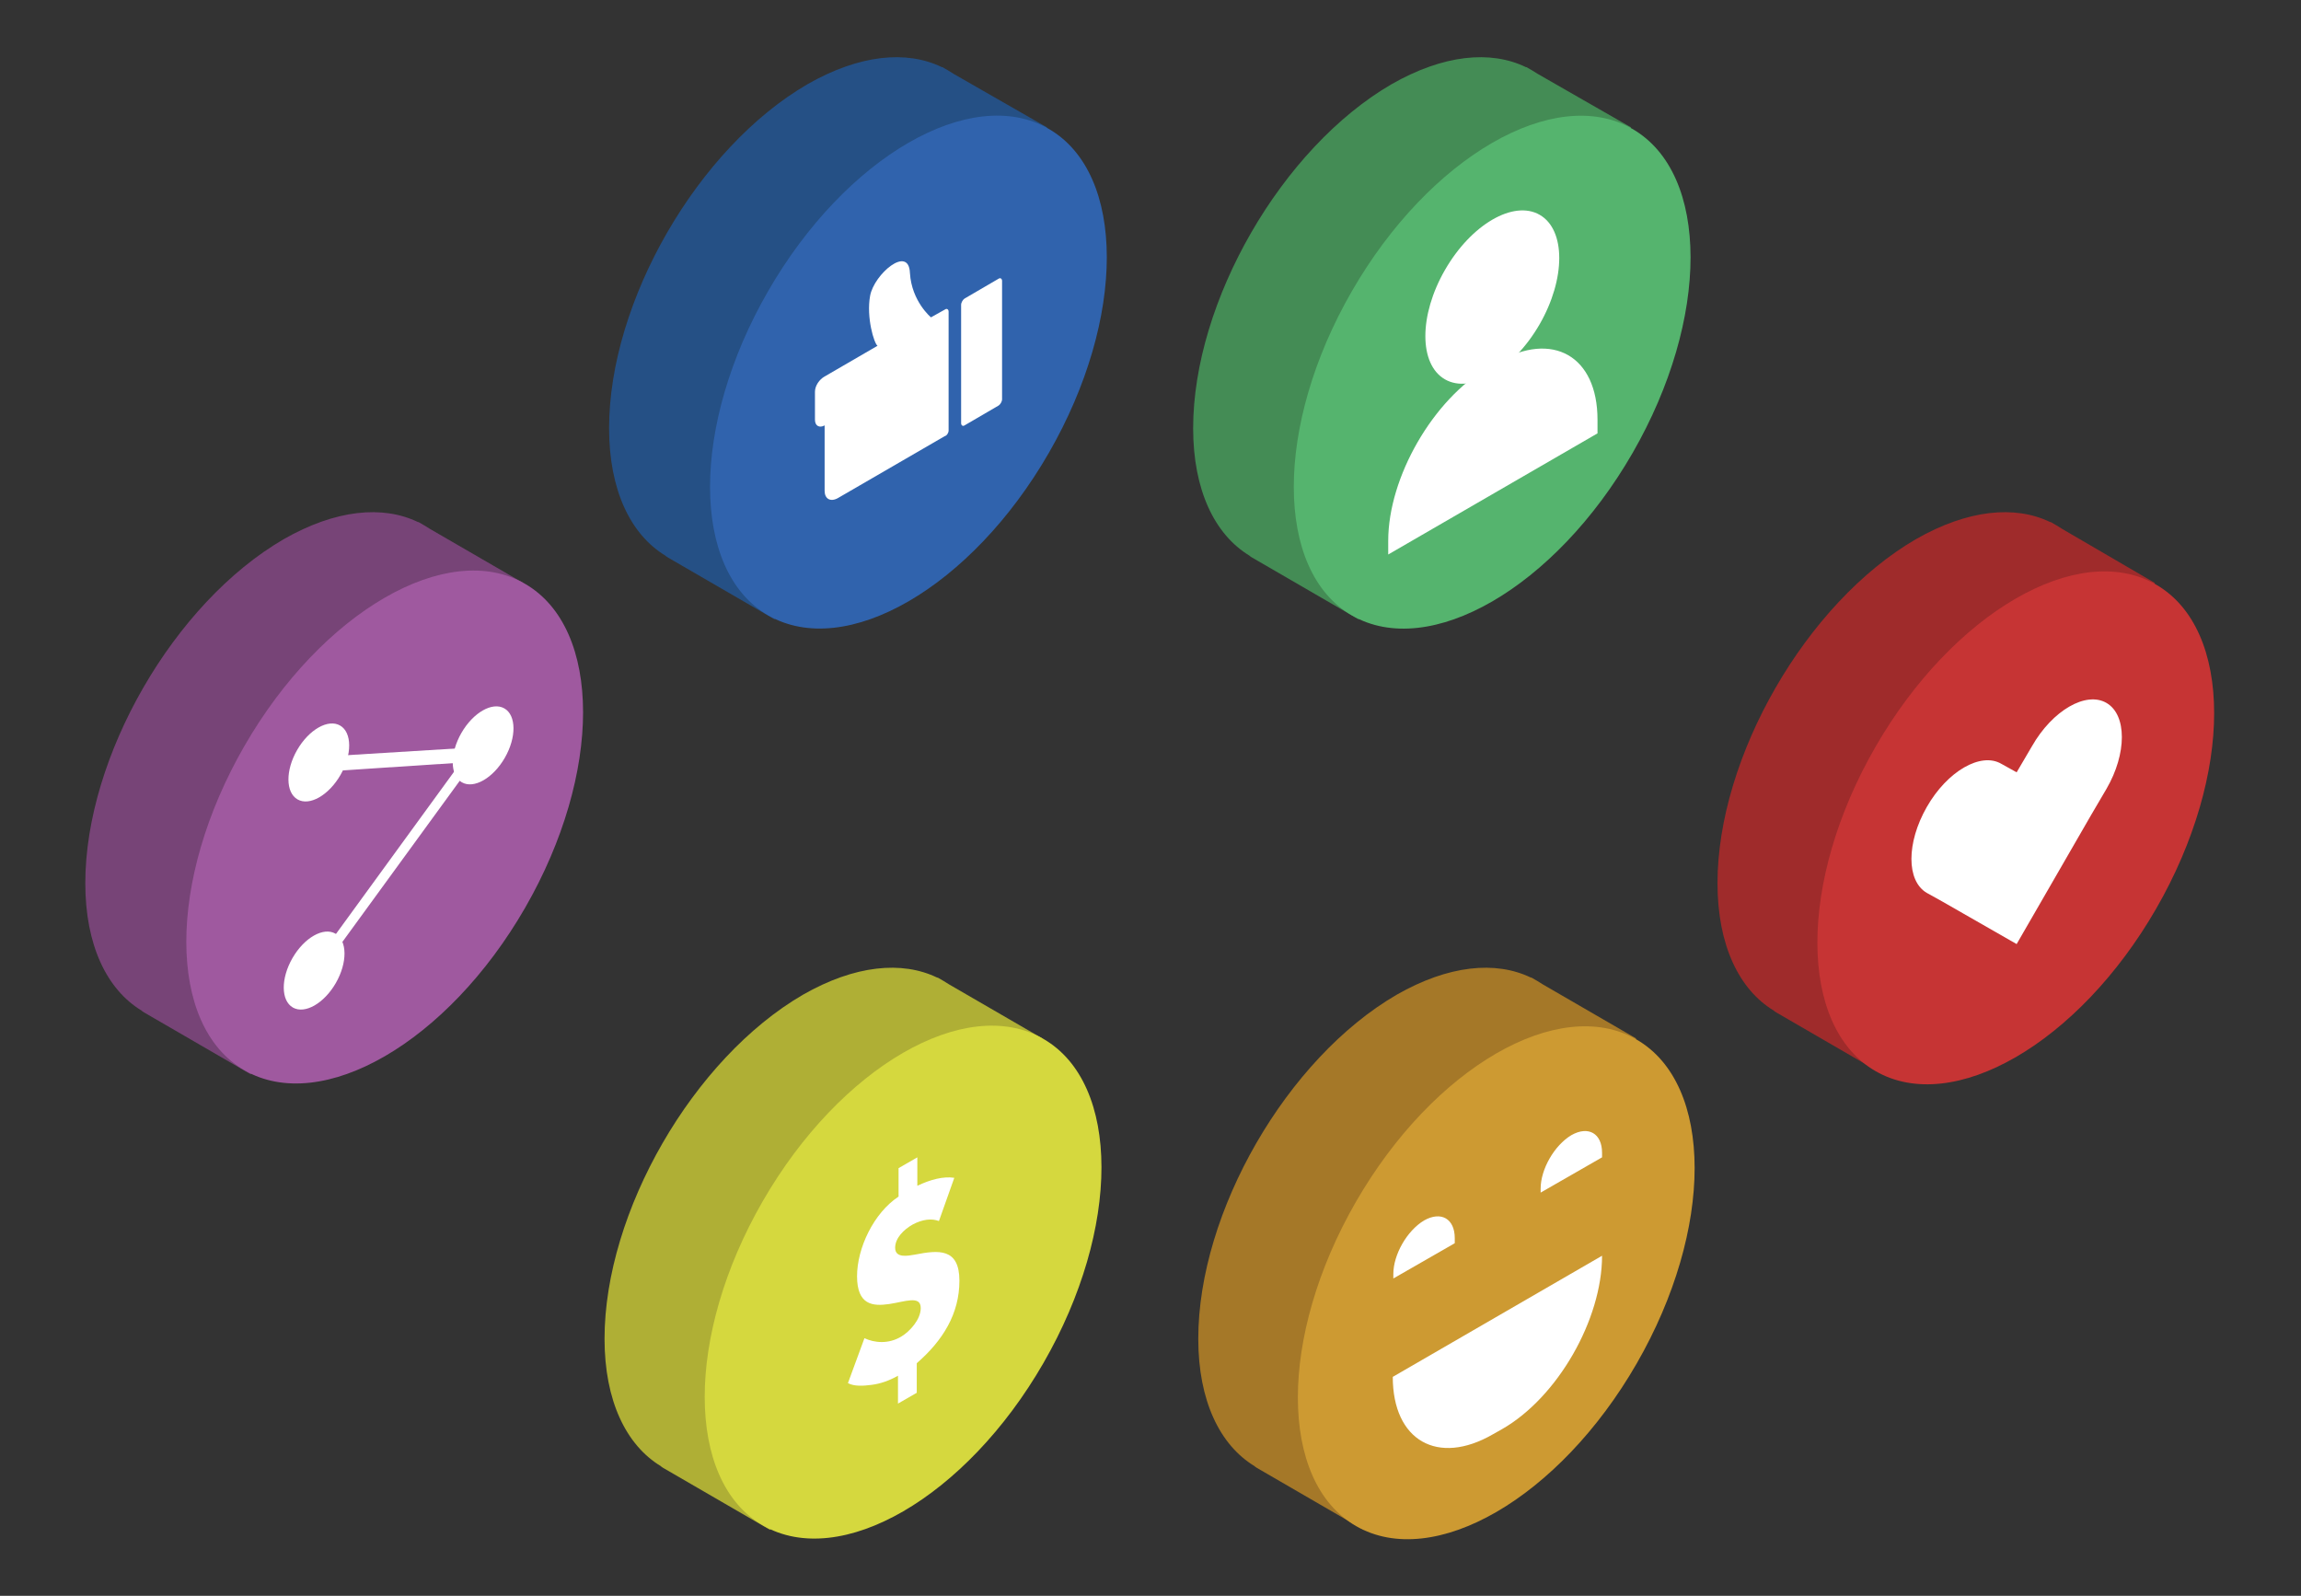 <?xml version="1.0" encoding="utf-8"?>
<!-- Generator: Adobe Illustrator 24.1.2, SVG Export Plug-In . SVG Version: 6.00 Build 0)  -->
<svg version="1.1" id="Layer_1" xmlns="http://www.w3.org/2000/svg" xmlns:xlink="http://www.w3.org/1999/xlink" x="0px" y="0px"
	 viewBox="0 0 404.6 280.6" style="enable-background:new 0 0 404.6 280.6;" xml:space="preserve">
<rect x="0" y="0" width="404.6" height="280.6" fill="#333333" stroke="none"/>
<style type="text/css">
	.st0{fill:#DD6464;}
	.st1{fill:#A94242;}
	.st2{fill:#255085;}
	.st3{fill:#3063AD;}
	.st4{fill:#FFFFFF;}
	.st5{fill:#448C55;}
	.st6{fill:#55B46E;}
	.st7{fill:#9F2B2B;}
	.st8{fill:#C63434;}
	.st9{fill:#774477;}
	.st10{fill:#9F599F;}
	.st11{fill:#A57828;}
	.st12{fill:#CD9A32;}
	.st13{fill:#AFAF35;}
	.st14{fill:#D5D83E;}
</style>
<g>
</g>
<g>
	<g>
		<g>
		</g>
	</g>
	<g>
		<g>
		</g>
	</g>
	<g>
		<g>
		</g>
	</g>
	<g>
		<g>
		</g>
	</g>
	<g>
		<g>
		</g>
	</g>
</g>
<g>
	<g>
	</g>
</g>
<g>
	<g>
	</g>
</g>
<g>
	<g>
	</g>
</g>
<g>
	<g>
	</g>
</g>
<g>
	<g>
	</g>
</g>
<g>
	<g>
	</g>
</g>
<g>
	<g>
	</g>
</g>
<g>
	<g>
	</g>
</g>
<g>
	<g>
	</g>
</g>
<g>
	<g>
	</g>
</g>
<g>
	<g>
	</g>
</g>
<g>
	<g>
	</g>
</g>
<g>
	<g>
	</g>
</g>
<g>
	<g>
	</g>
</g>
<g>
	<g>
	</g>
</g>
<g>
	<g>
	</g>
</g>
<g>
	<g>
	</g>
</g>
<g>
	<g>
	</g>
</g>
<g>
	<g>
	</g>
</g>
<g>
	<g>
	</g>
</g>
<g>
	<polygon class="st0" points="-617.5,-861.9 -686.4,-822.1 -755.4,-862.1 -686.5,-901.9 	"/>
	<polygon class="st1" points="-686.4,-742.3 -617.3,-782.3 -617.3,-862.1 -686.4,-822.1 	"/>
	<polygon class="st1" points="-1233.4,-22.8 -980.3,-169.5 -980.3,-462.1 -1233.4,-315.4 	"/>
</g>
<g>
</g>
<g>
	<path class="st2" d="M184.1,22.4L167.7,13c-0.6-0.4-1.3-0.8-2-1.2l-0.1,0l0,0c-6.2-3-14.5-2.2-23.6,3
		c-19.3,11.2-34.9,38.2-34.9,60.5c0,10.9,3.8,18.7,9.9,22.4v0l0.1,0.1c0.1,0.1,0.2,0.1,0.3,0.2l18.8,10.9l6.9-14.2
		c18.7-11.6,33.6-38,33.6-59.7c0-0.2,0-0.4,0-0.6L184.1,22.4z"/>
	<g>
		
			<ellipse transform="matrix(0.499 -0.866 0.866 0.499 23.358 171.179)" class="st3" cx="159.8" cy="65.4" rx="49.4" ry="28.5"/>
		<g>
			<path class="st4" d="M166.8,75.7V54.8c0-0.4-0.3-0.6-0.6-0.4l-2.5,1.4c0,0-3.4-2.8-3.7-7.8c-0.2-5-6.3,0.2-7,4
				c-0.7,3.8,0.7,8.4,1.3,8.8l-9.3,5.4l0,0c-0.9,0.5-1.7,1.6-1.7,2.7v4.9c0,1.1,0.8,1.5,1.7,1l0,0v11.5c0,1.4,1,2,2.3,1.3l18.8-10.9
				C166.5,76.6,166.8,76.1,166.8,75.7z"/>
			<path class="st4" d="M175.6,49l-6,3.5c-0.3,0.2-0.6,0.7-0.6,1.1v20.8c0,0.4,0.3,0.6,0.6,0.4l6-3.5c0.3-0.2,0.6-0.7,0.6-1.1V49.4
				C176.2,49,175.9,48.8,175.6,49z"/>
		</g>
	</g>
</g>
<g>
	<path class="st5" d="M286.8,22.4L270.4,13c-0.6-0.4-1.3-0.8-2-1.2l-0.1,0l0,0c-6.2-3-14.5-2.2-23.6,3
		c-19.3,11.2-34.9,38.2-34.9,60.5c0,10.9,3.8,18.7,9.9,22.4v0l0.1,0.1c0.1,0.1,0.2,0.1,0.3,0.2l18.8,10.9l6.9-14.2
		c18.7-11.6,33.6-38,33.6-59.7c0-0.2,0-0.4,0-0.6L286.8,22.4z"/>
	<g>
		
			<ellipse transform="matrix(0.499 -0.866 0.866 0.499 74.755 260.132)" class="st6" cx="262.5" cy="65.4" rx="49.4" ry="28.5"/>
		<path class="st4" d="M261.7,64.6l1.6-0.9c9.7-5.6,17.6-1.1,17.6,10.1v2.4l-36.8,21.3v-2.4C244.1,83.9,252,70.2,261.7,64.6z"/>
		
			<ellipse transform="matrix(0.499 -0.866 0.866 0.499 86.21 253.513)" class="st4" cx="262.5" cy="52.2" rx="16.7" ry="9.6"/>
	</g>
</g>
<g>
	<path class="st7" d="M378.9,102.5L362.6,93c-0.6-0.4-1.3-0.8-2-1.2l-0.1,0l0,0c-6.2-3-14.5-2.2-23.6,3
		C317.6,106,302,133.1,302,155.3c0,10.9,3.8,18.7,9.9,22.4v0l0.1,0.1c0.1,0.1,0.2,0.1,0.3,0.2l18.8,10.9l6.9-14.2
		c18.7-11.6,33.6-38,33.6-59.7c0-0.2,0-0.4,0-0.6L378.9,102.5z"/>
	<g>
		
			<ellipse transform="matrix(0.499 -0.866 0.866 0.499 51.498 380.043)" class="st8" cx="354.6" cy="145.5" rx="49.4" ry="28.5"/>
		<path class="st4" d="M370.4,123.6L370.4,123.6c-3.6-2.1-9.5,1.3-13.1,7.6l-2.7,4.6l-2.7-1.5c-3.6-2.1-9.5,1.3-13.1,7.6
			c-3.6,6.3-3.6,13,0,15.1l2.7,1.5l0,0l13.1,7.5l0,0l0,0l13.1-22.7l0,0l2.7-4.6C374,132.5,374,125.7,370.4,123.6z"/>
	</g>
</g>
<g>
	<path class="st9" d="M92,102.5L75.6,93c-0.6-0.4-1.3-0.8-2-1.2l-0.1,0l0,0c-6.2-3-14.5-2.2-23.6,3c-19.3,11.2-34.9,38.2-34.9,60.5
		c0,10.9,3.8,18.7,9.9,22.4v0l0.1,0.1c0.1,0.1,0.2,0.1,0.3,0.2l18.8,10.9l6.9-14.2c18.7-11.6,33.6-38,33.6-59.7c0-0.2,0-0.4,0-0.6
		L92,102.5z"/>
	<g>
		<g>
			
				<ellipse transform="matrix(0.499 -0.866 0.866 0.499 -92.142 131.441)" class="st10" cx="67.7" cy="145.5" rx="49.4" ry="28.5"/>
		</g>
		
			<ellipse transform="matrix(0.499 -0.866 0.866 0.499 -88.065 115.734)" class="st4" cx="56.1" cy="134.1" rx="7.5" ry="4.4"/>
		
			<ellipse transform="matrix(0.499 -0.866 0.866 0.499 -120.184 133.369)" class="st4" cx="55.3" cy="170.7" rx="7.5" ry="4.4"/>
		<ellipse transform="matrix(0.499 -0.866 0.866 0.499 -70.998 139.251)" class="st4" cx="85" cy="131.1" rx="7.5" ry="4.4"/>
		<polygon class="st4" points="54.1,174 52.9,172.7 81,134.1 55,135.8 55.9,133.1 85.2,131.3 		"/>
	</g>
</g>
<g>
	<path class="st11" d="M287.7,182.6l-16.4-9.5c-0.6-0.4-1.3-0.8-2-1.2l-0.1,0l0,0c-6.2-3-14.5-2.2-23.6,3
		c-19.3,11.2-34.9,38.2-34.9,60.5c0,10.9,3.8,18.7,9.9,22.4v0l0.1,0.1c0.1,0.1,0.2,0.1,0.3,0.2l18.8,10.9l6.9-14.2
		c18.7-11.6,33.6-38,33.6-59.7c0-0.2,0-0.4,0-0.6L287.7,182.6z"/>
	<g>
		
			<ellipse transform="matrix(0.499 -0.866 0.866 0.499 -63.574 341.047)" class="st12" cx="263.3" cy="225.5" rx="49.4" ry="28.5"/>
		<path class="st4" d="M264.1,251.3l-1.6,0.9c-9.7,5.6-17.6,1.1-17.6-10.1v0l36.8-21.3v0C281.7,232,273.9,245.7,264.1,251.3z"/>
		<path class="st4" d="M255.8,218.6l-10.8,6.2V224c0-3.4,2.4-7.6,5.4-9.4v0c3-1.7,5.4-0.3,5.4,3.1V218.6z"/>
		<path class="st4" d="M281.7,203.5l-10.8,6.2V209c0-3.4,2.4-7.6,5.4-9.4h0c3-1.7,5.4-0.3,5.4,3.1V203.5z"/>
	</g>
</g>
<g>
	<path class="st13" d="M183.3,182.6l-16.4-9.5c-0.6-0.4-1.3-0.8-2-1.2l-0.1,0l0,0c-6.2-3-14.5-2.2-23.6,3
		c-19.3,11.2-34.9,38.2-34.9,60.5c0,10.9,3.8,18.7,9.9,22.4v0l0.1,0.1c0.1,0.1,0.2,0.1,0.3,0.2l18.8,10.9l6.9-14.2
		c18.7-11.6,33.6-38,33.6-59.7c0-0.2,0-0.4,0-0.6L183.3,182.6z"/>
	<g>
		<g>
			
				<ellipse transform="matrix(0.499 -0.866 0.866 0.499 -115.828 250.61)" class="st14" cx="159" cy="225.5" rx="49.4" ry="28.5"/>
		</g>
		<g>
			<path class="st4" d="M152,235.3c1.7,0.8,4.2,1.1,6.5-0.3c1.5-0.9,3.4-3,3.4-5c0-2.3-2.8-1.1-5.6-0.7c-2.8,0.4-5.6,0.2-5.6-4.9
				c0-4.9,2.9-11.1,7.3-14v-5l3.3-1.9v5c2.3-1.1,4.6-1.7,6.5-1.4l-2.7,7.6c-1.3-0.5-2.9-0.3-4.6,0.6c-1.6,0.9-3.1,2.4-3.1,4.1
				c0,1.9,2.3,1.4,3.5,1.2c4.1-0.8,7.8-1.2,7.8,4.6c0,5.8-2.9,10.5-7.5,14.5v5.2l-3.3,1.9v-4.9c-1.6,0.9-3.1,1.4-4.6,1.6
				c-1.5,0.2-3.1,0.3-4.2-0.3L152,235.3z"/>
		</g>
	</g>
</g>
</svg>

